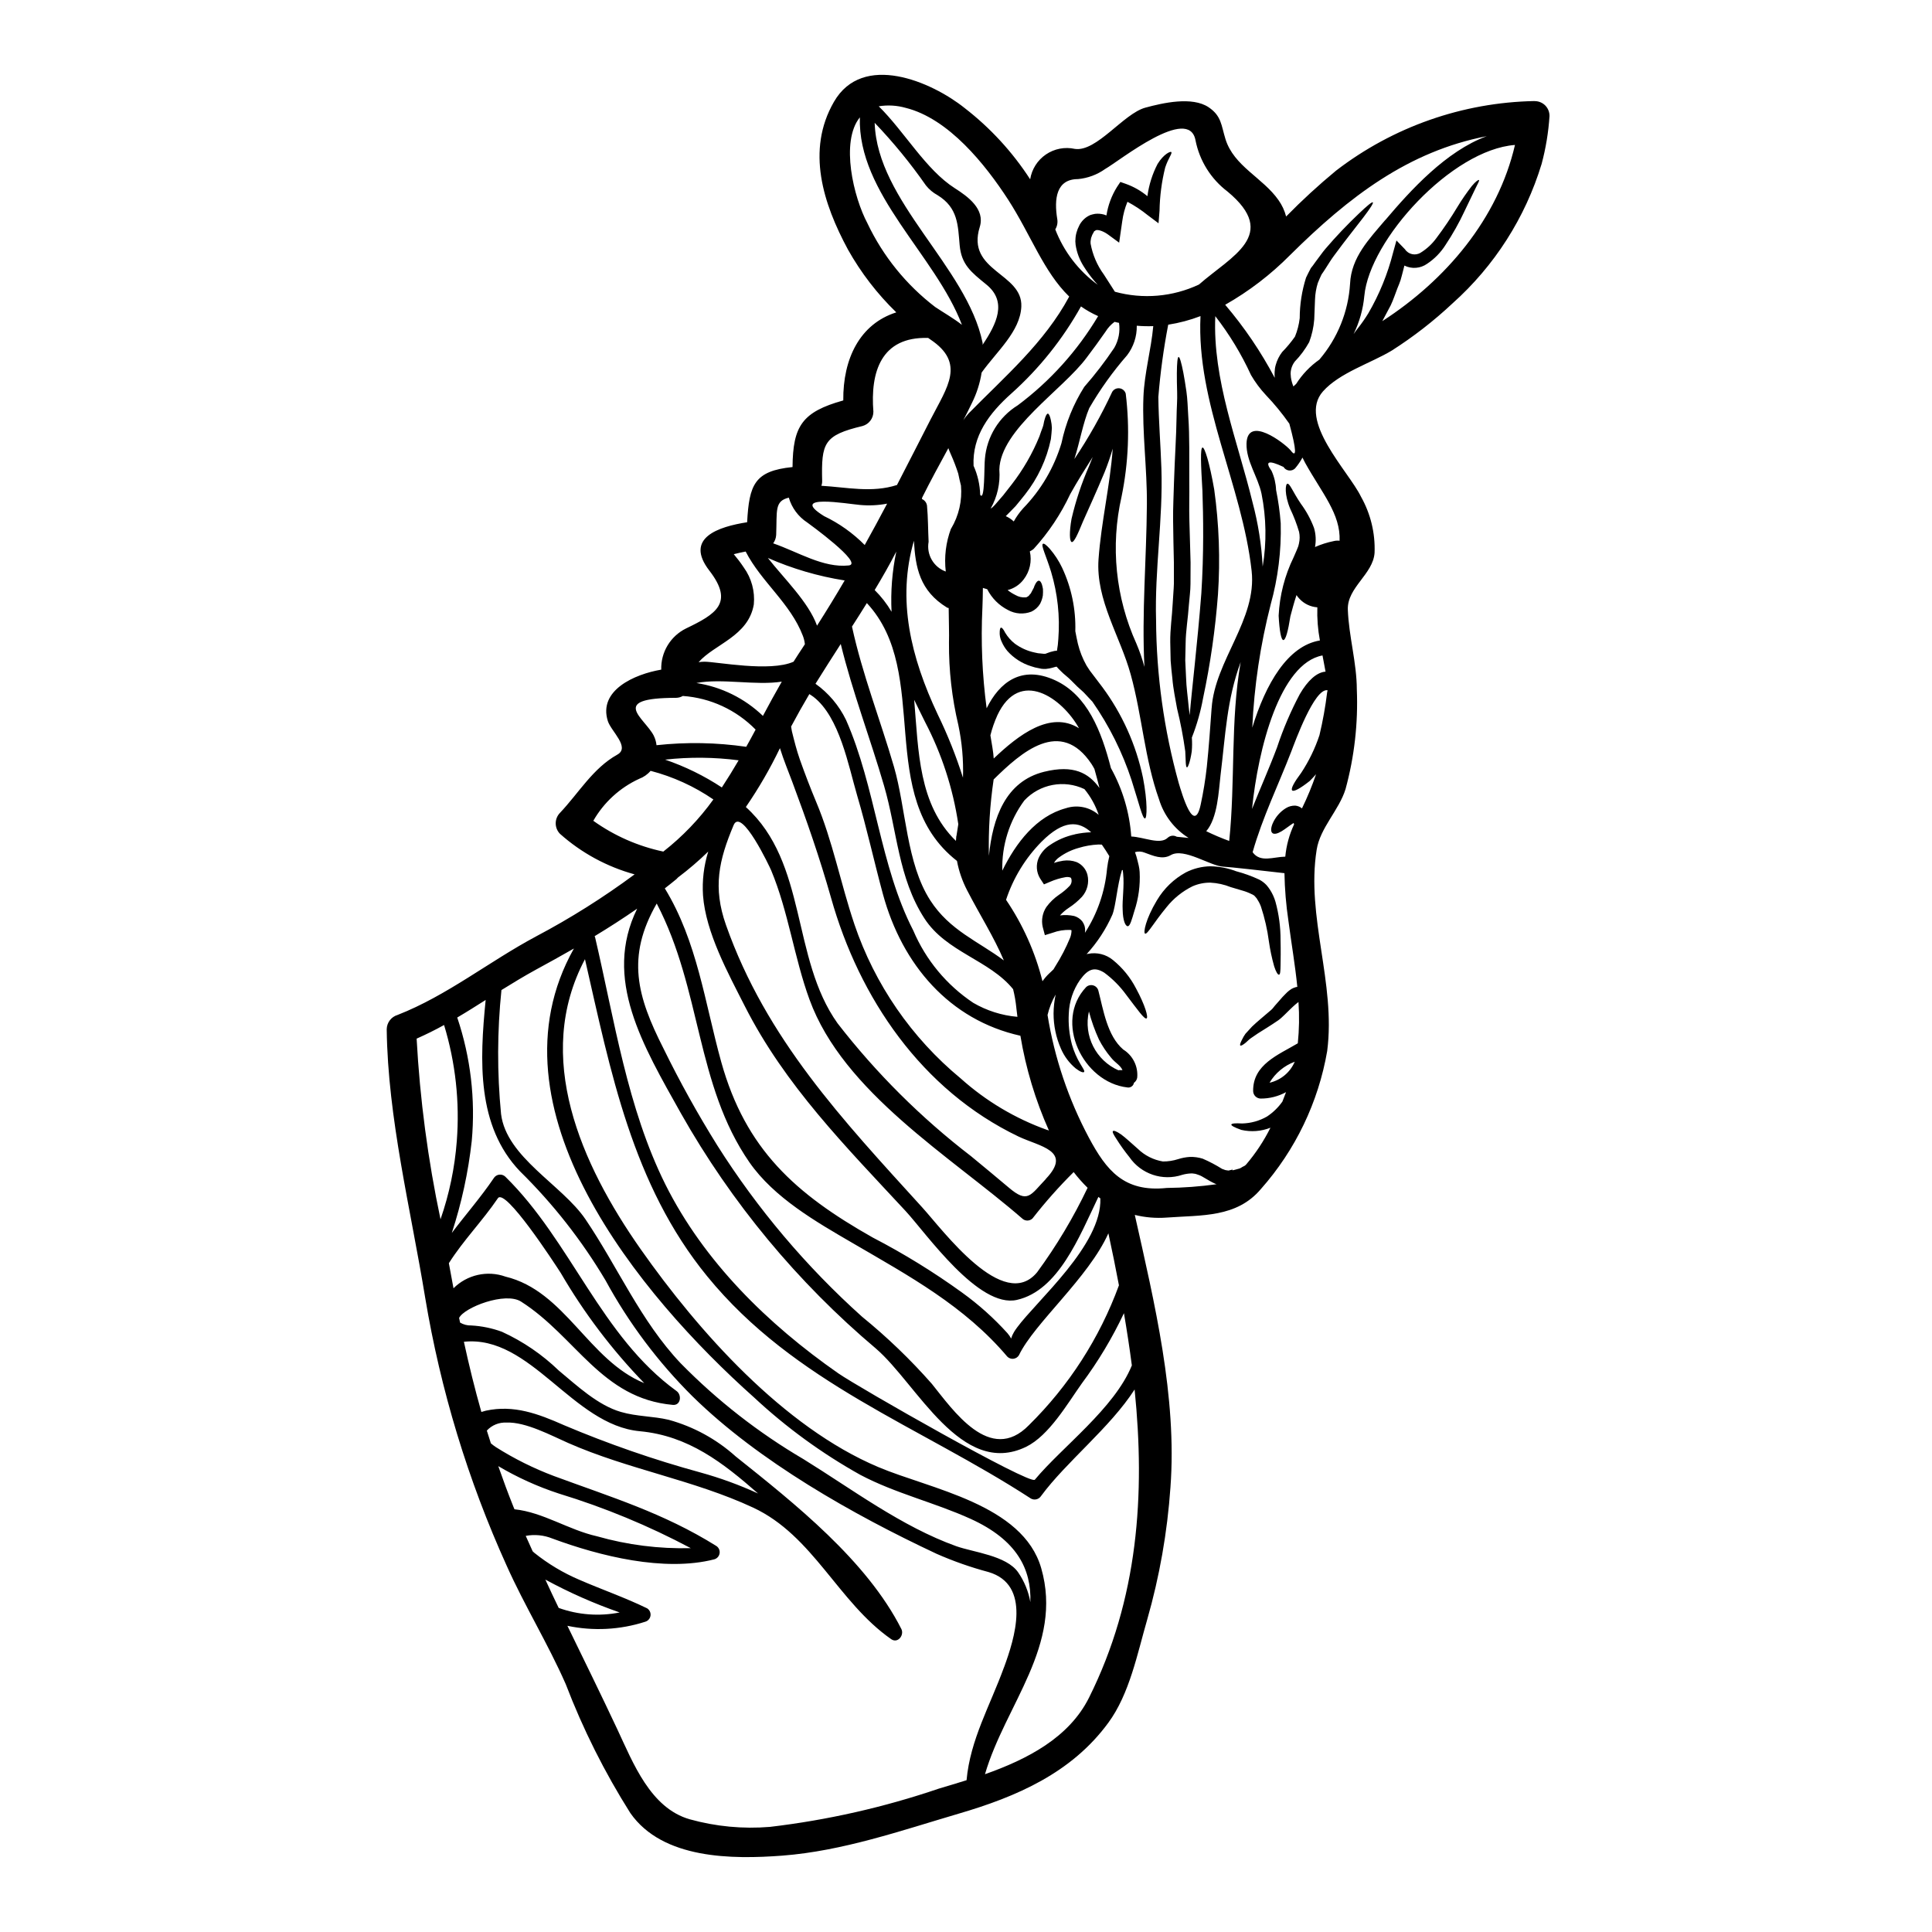 <?xml version="1.0" encoding="UTF-8"?>
<!-- Uploaded to: SVG Repo, www.svgrepo.com, Generator: SVG Repo Mixer Tools -->
<svg fill="#000000" width="800px" height="800px" version="1.1" viewBox="144 144 512 512" xmlns="http://www.w3.org/2000/svg">
 <g>
  <path d="m433.41 206.35-0.078 0.234c-0.141 0.297-0.23 0.613-0.258 0.941-0.07 0.336-0.09 0.68-0.055 1.023 0.531 2.961 1.73 5.758 3.504 8.188 1.125 1.805 2.172 3.32 2.934 4.578 7.418 2.039 15.32 1.363 22.285-1.91 8.531-7.512 21.426-13.133 7.562-24.645-4.391-3.324-7.406-8.148-8.477-13.551-1.727-9.445-20.016 5.336-23.961 7.586-2.113 1.504-4.59 2.422-7.172 2.668-5.805 0-6.379 5.285-5.512 10.57 0.172 0.953-0.012 1.934-0.523 2.758 2.262 5.871 6.168 10.969 11.25 14.676-0.262-0.316-0.551-0.602-0.84-0.941h0.004c-1.059-1.238-2.019-2.551-2.879-3.934-1.105-1.73-1.836-3.676-2.144-5.703-0.086-0.609-0.094-1.223-0.023-1.832 0.051-0.652 0.191-1.293 0.418-1.91l0.156-0.473 0.207-0.445 0.316-0.68c0.422-0.742 0.988-1.395 1.672-1.906 0.359-0.262 0.746-0.48 1.152-0.656 0.414-0.133 0.832-0.234 1.258-0.312 0.793-0.09 1.594-0.027 2.359 0.184 0.223 0.066 0.441 0.145 0.656 0.234 0.414-2.676 1.367-5.238 2.797-7.535l0.891-1.336 1.492 0.523c2.066 0.742 3.988 1.84 5.676 3.246 0.398-2.981 1.309-5.867 2.691-8.535 1.672-2.719 3.508-3.43 3.637-3.148 0.312 0.367-0.789 1.574-1.621 4.106-0.926 3.738-1.426 7.566-1.492 11.414l-0.266 3.348-2.824-2.117v0.004c-1.684-1.367-3.496-2.566-5.414-3.586-0.688 1.664-1.156 3.418-1.387 5.207-0.102 0.652-0.18 1.336-0.289 1.988l-0.523 3.637-2.93-2.144c-1.492-1.098-3.086-1.441-3.402-1.047-0.105 0.027-0.105 0.105-0.156 0.129-0.051 0.023-0.078-0.129-0.207 0.207l-0.367 0.652h0.004c-0.051 0.078-0.094 0.16-0.121 0.246zm117.29-35.551c1.047-0.008 2.055 0.402 2.797 1.141 0.738 0.742 1.148 1.75 1.141 2.797-0.277 4.293-0.977 8.555-2.094 12.711-4.328 14.246-12.492 27.023-23.598 36.941-4.965 4.656-10.352 8.844-16.09 12.504-5.598 3.375-13.863 5.883-18.258 10.832-6.828 7.715 6.828 21.188 10.07 27.887 2.559 4.531 3.809 9.684 3.609 14.887-0.395 5.703-7.297 9.184-7.086 15.066 0.262 7.086 2.363 14.074 2.383 21.164 0.363 8.891-0.645 17.785-2.984 26.371-1.727 5.625-6.75 10.258-7.664 16.113-2.824 17.789 5.117 35.293 2.797 53.293h0.004c-2.34 13.602-8.43 26.277-17.582 36.605-6.434 7.613-15.668 6.879-24.98 7.562-2.832 0.211-5.676-0.027-8.43-0.707 5.242 23.383 11.227 48.207 9.449 72.188-0.824 11.887-2.894 23.656-6.176 35.109-2.59 8.945-4.656 19.645-10.309 27.312-9.73 13.266-24.25 19.566-39.66 24.07-15.281 4.5-30.699 9.887-46.695 11.117-13.238 0.996-31.707 0.996-40.289-11.273l-0.004-0.004c-6.816-10.785-12.547-22.223-17.109-34.141-4.723-10.754-10.883-20.719-15.668-31.422-10.266-22.66-17.527-46.562-21.609-71.102-3.793-23.223-9.891-47.508-10.18-71.055 0.027-1.758 1.195-3.293 2.879-3.793 13.105-5.117 24.355-14.234 36.73-20.824v-0.004c9.098-4.809 17.816-10.301 26.086-16.426-7.336-2.012-14.105-5.691-19.781-10.75-1.504-1.543-1.504-4.004 0-5.547 5.023-5.309 8.711-11.809 15.199-15.434 3.481-1.938-1.648-6.176-2.512-8.895-2.59-8.164 7.086-12.426 14.148-13.629h0.004c-0.137-4.609 2.434-8.875 6.57-10.914 7.871-3.789 12.816-6.723 6.199-15.305-6.777-8.738 2.484-11.668 9.992-12.844 0.547-9.969 1.938-13.605 12.031-14.625 0.105-10.855 2.512-14.598 13.449-17.656-0.105-11.066 4.394-20.273 14.047-23.336h0.004c-5.043-4.891-9.352-10.488-12.793-16.613-6.594-12.203-11.148-26.316-3.742-39.164 7.613-13.238 25.82-5.41 34.613 1.598 6.828 5.277 12.711 11.672 17.398 18.914 0.426-2.68 1.941-5.062 4.184-6.59 2.242-1.523 5.016-2.055 7.664-1.469 5.773 0.844 12.895-9.359 18.68-10.93 4.606-1.254 12.402-3.035 16.77-0.105 3.402 2.301 3.32 4.723 4.449 8.398 2.223 7.246 9.887 10.234 14.074 16.219v0.004c0.93 1.309 1.609 2.773 2.012 4.328 4.188-4.273 8.598-8.324 13.211-12.137 15.117-11.633 33.57-18.102 52.637-18.457zm-14.758 20.93c0.156 0.156-0.262 0.84-0.914 2.172-0.652 1.336-1.621 3.375-2.856 5.934h0.004c-1.469 3.16-3.18 6.203-5.113 9.105-1.254 1.98-2.914 3.676-4.867 4.969-1.766 1.25-4.078 1.43-6.016 0.473-0.152 0.547-0.289 1.098-0.418 1.648-0.207 0.73-0.367 1.488-0.602 2.223s-0.547 1.438-0.84 2.168c-0.574 1.465-1.043 2.984-1.773 4.5-0.734 1.363-1.469 2.754-2.223 4.188 16.875-10.91 30.633-27.133 35.16-46.695-16.742 1.254-38.539 25.09-39.922 39.996l-0.004 0.004c-0.324 3.516-1.285 6.941-2.84 10.109l0.34-0.473 0.758-1.02 0.004 0.004c1.012-1.277 1.945-2.613 2.797-4.004 2.93-5.031 5.137-10.449 6.566-16.09l0.891-3.215 2.25 2.328v-0.004c0.906 1.383 2.754 1.789 4.16 0.918 1.617-1 3.023-2.301 4.148-3.832 2.027-2.684 3.91-5.477 5.641-8.363 1.156-1.902 2.422-3.734 3.789-5.492 1.008-1.203 1.742-1.699 1.871-1.57zm-24.824 10.598c6.691-7.902 16.113-18.285 26.891-22.238-20.742 4.004-36.469 15.984-52.137 31.523l0.004-0.004c-5.102 5.152-10.883 9.582-17.188 13.16 5.07 5.953 9.473 12.445 13.129 19.359-0.047-0.523-0.055-1.051-0.023-1.574 0.02-0.621 0.113-1.238 0.289-1.836 0.34-1.238 0.918-2.402 1.699-3.422 1.242-1.266 2.379-2.633 3.398-4.082 0.641-1.566 1.066-3.211 1.258-4.894 0.012-3.637 0.574-7.254 1.672-10.723 0.344-0.789 0.73-1.441 1.074-2.144l0.207-0.395 0.551-0.703 0.676-0.945c0.918-1.18 1.754-2.434 2.644-3.481h0.004c2.793-3.266 5.754-6.383 8.867-9.34 2.195-2.09 3.481-3.148 3.688-2.957s-0.703 1.598-2.512 3.981c-1.805 2.383-4.578 5.781-7.742 10.098-0.812 1.074-1.52 2.273-2.301 3.481l-0.602 0.918-0.316 0.445-0.129 0.207v0.027l-0.078 0.129c-0.289 0.68-0.68 1.438-0.918 2.117v-0.004c-0.43 1.406-0.676 2.863-0.73 4.332-0.078 1.727-0.156 3.508-0.207 5.336h-0.004c-0.16 2.039-0.609 4.047-1.332 5.965-1.039 1.879-2.324 3.613-3.82 5.156-0.445 0.582-0.766 1.254-0.945 1.965-0.102 0.402-0.156 0.816-0.156 1.234 0.008 0.34 0.035 0.68 0.078 1.02 0.125 0.816 0.344 1.617 0.66 2.379 0.23-0.234 0.469-0.445 0.73-0.68 1.605-2.527 3.695-4.715 6.148-6.434 4.824-5.644 7.68-12.707 8.137-20.117 0.324-7.016 5.059-11.828 9.328-16.879zm-12.113 85.02c0.316-7.117-4.684-12.691-9.105-20.645-0.262-0.496-0.469-0.969-0.73-1.438v-0.004c-0.555 1.023-1.211 1.988-1.969 2.875-0.43 0.422-1.027 0.621-1.625 0.547-0.598-0.078-1.125-0.422-1.434-0.938-3.977-1.883-5.023-1.523-3.148 1.074h-0.004c0.715 1.582 1.113 3.285 1.184 5.019 0.59 2.914 1 5.856 1.23 8.816 0.188 7.281-0.715 14.547-2.668 21.559-2.734 10.68-4.367 21.609-4.871 32.621 3.543-11.586 9.367-21.688 17.922-23.102v0.004c-0.543-2.898-0.773-5.844-0.68-8.789-1.82-0.125-3.523-0.941-4.758-2.281-0.285-0.297-0.539-0.617-0.762-0.965-0.68 2.066-1.18 3.977-1.621 5.625-0.602 3.898-1.254 6.297-1.859 6.297-0.602 0-1.047-2.512-1.254-6.461v0.004c0.258-5.379 1.609-10.648 3.977-15.488 0.266-0.629 0.68-1.52 0.84-1.938l0.395-0.996c0.051-0.262 0.129-0.496 0.18-0.73h-0.004c0.234-1.008 0.242-2.051 0.027-3.059-0.613-2.082-1.391-4.113-2.328-6.07-1.621-3.871-1.309-6.672-0.754-6.691 0.652-0.078 1.41 2.144 3.543 5.285h-0.004c1.465 1.973 2.644 4.141 3.504 6.438 0.484 1.629 0.574 3.352 0.266 5.023v0.027c1.594-0.703 3.262-1.23 4.969-1.574 0.5-0.125 1.02-0.156 1.531-0.09zm-3.191 39.754c0-0.051-0.023-0.129-0.023-0.18-3.457-0.574-8.637 13.777-9.547 16.137-3.441 8.926-7.68 17.582-10.285 26.785 2.039 2.852 5.512 1.227 8.66 1.18l-0.004 0.004c0.277-2.965 1.066-5.859 2.328-8.555v-0.051c-0.055-0.102-0.098-0.207-0.129-0.316-0.969 0.602-2.223 1.621-3.148 2.172-1.047 0.625-1.938 0.891-2.434 0.52-0.496-0.371-0.473-1.309 0.023-2.535v0.004c0.727-1.707 1.965-3.141 3.543-4.109 0.738-0.453 1.594-0.68 2.461-0.656 0.652 0.055 1.273 0.312 1.777 0.734 1.434-2.938 2.68-5.961 3.738-9.055-0.574 0.656-1.18 1.281-1.699 1.805-2.457 1.938-4.184 2.906-4.629 2.488s0.523-2.172 2.383-4.66v0.004c2.043-3.102 3.672-6.453 4.84-9.977 0.895-3.742 1.574-7.531 2.039-11.352 0.043-0.156 0.07-0.262 0.094-0.422zm-0.523-5.074c-0.23-1.336-0.523-2.824-0.812-4.328-11.301 2.09-17.082 24.773-18.676 40.68 2.168-5.469 4.578-10.832 6.644-16.352v-0.008c1.609-4.852 3.621-9.559 6.019-14.074 2.106-3.621 4.512-5.793 6.812-5.949zm-7.359 98.461c0.371-3.633 0.434-7.289 0.18-10.934-0.047 0.043-0.098 0.082-0.156 0.105-0.234 0.172-0.461 0.355-0.676 0.547-0.5 0.422-0.996 0.918-1.469 1.363-0.473 0.445-0.969 0.941-1.438 1.414l-0.812 0.758c-0.258 0.234-0.527 0.453-0.809 0.652-2.121 1.465-3.981 2.562-5.414 3.481-0.652 0.469-1.281 0.891-1.832 1.254-0.547 0.367-0.969 0.863-1.363 1.18-0.758 0.625-1.254 0.891-1.441 0.758-0.184-0.129 0-0.68 0.445-1.543v0.004c0.254-0.551 0.562-1.078 0.918-1.574 0.496-0.551 1.074-1.18 1.75-1.91 1.363-1.312 3.062-2.668 4.867-4.238h0.004c0.211-0.176 0.414-0.367 0.598-0.574l0.523-0.656c0.445-0.496 0.867-0.992 1.336-1.516 0.477-0.574 0.984-1.125 1.52-1.648 0.297-0.32 0.621-0.621 0.965-0.891 0.199-0.164 0.41-0.312 0.629-0.445 0.359-0.203 0.75-0.363 1.152-0.469 0.129-0.039 0.258-0.066 0.395-0.078-0.574-5.758-1.574-11.512-2.363-17.531-0.621-4.168-0.973-8.379-1.047-12.594-3.938-0.469-14.957-1.699-16.164-1.723-3.402-0.105-10.438-5.117-13.969-3.062-2.25 1.309-4.723 0.129-6.906-0.652l-0.004-0.004c-0.812-0.336-1.719-0.383-2.566-0.129 0.27 0.719 0.488 1.453 0.66 2.195 0.129 0.445 0.23 0.918 0.34 1.387h-0.004c0.129 0.551 0.207 1.113 0.238 1.676 0.184 3.519-0.293 7.043-1.414 10.383-0.68 2.277-1.125 4.004-1.75 3.981-0.625-0.023-1.281-1.52-1.336-4.328-0.156-2.668 0.469-6.227 0.129-9.574-0.051-0.316-0.078-0.68-0.105-0.969-0.07 0.012-0.141 0.012-0.207 0-1.281 4.055-1.621 9.492-2.539 11.809-1.695 3.848-4.012 7.394-6.856 10.492 0.125-0.059 0.258-0.094 0.395-0.105 2.344-0.48 4.781 0.125 6.625 1.652 2.512 2.043 4.578 4.578 6.07 7.453 2.512 4.629 3.32 7.742 2.824 8.004-0.574 0.316-2.406-2.332-5.414-6.277-1.621-2.227-3.57-4.195-5.781-5.832-2.484-1.547-4.211-1.152-6.406 1.855h-0.004c-1.852 2.644-2.898 5.773-3.008 9-0.152 2.758 0.129 5.519 0.836 8.188 0.516 1.793 1.262 3.516 2.223 5.117 0.707 1.18 1.23 1.914 0.996 2.144s-0.996 0-2.223-0.941c-1.691-1.402-3.027-3.188-3.902-5.207-1.305-2.957-1.973-6.156-1.965-9.391 0.02-1.672 0.207-3.336 0.551-4.973-0.977 1.691-1.699 3.516-2.148 5.418 1.844 11.367 5.547 22.355 10.965 32.52 4.629 8.633 9.285 14.492 20.59 13.316v-0.004c4.438-0.047 8.867-0.379 13.262-0.988-0.105-0.027-0.184-0.055-0.266-0.078-2.094-0.918-3.481-2.094-4.578-2.41l-0.703-0.238c-0.086-0.008-0.172-0.023-0.258-0.051l-0.211-0.027c-0.293-0.059-0.594-0.074-0.891-0.051-0.754 0.039-1.496 0.16-2.219 0.367-5.199 1.727-10.914-0.199-14.012-4.715-1.234-1.527-2.379-3.125-3.426-4.789-0.758-1.148-1.148-1.883-0.914-2.094 0.234-0.211 0.969 0.078 2.117 0.867 1.203 0.863 2.668 2.273 4.449 3.816 1.828 1.781 4.156 2.957 6.672 3.375 1.379 0.008 2.75-0.207 4.066-0.633 0.992-0.312 2.019-0.508 3.055-0.574 1.164-0.039 2.32 0.121 3.43 0.469 1.773 0.766 3.484 1.668 5.117 2.695 0.289 0.078 0.574 0.234 0.863 0.316 0.289 0.078 0.578 0.078 0.867 0.129l0.941-0.23 0.051-0.027c0.027 0.027 0.055 0.078 0 0.078l0.055 0.102h0.129l0.602-0.152 1.148-0.316v-0.004c0.254-0.098 0.492-0.23 0.707-0.391 0.23-0.129 0.445-0.207 0.703-0.367l0.316-0.289c2.539-2.977 4.703-6.25 6.445-9.75-2.453 0.973-5.148 1.172-7.719 0.578-1.832-0.656-2.754-1.152-2.641-1.441 0.113-0.289 1.148-0.367 2.852-0.262h-0.004c2.328-0.055 4.606-0.691 6.621-1.855 1.582-1.055 2.957-2.387 4.055-3.938 0.34-0.867 0.652-1.699 0.969-2.512-2.07 1.133-4.394 1.719-6.75 1.703-1.086-0.031-1.953-0.91-1.969-1.992-0.094-7.051 6.68-9.59 11.836-12.652zm-1.969-157.23c1.723 2.379 1.637 0.059-0.266-6.957l0.004-0.004c-1.879-2.691-3.961-5.234-6.231-7.609-1.504-1.609-2.824-3.379-3.934-5.285-2.543-5.551-5.723-10.793-9.469-15.617-0.73 16.898 5.902 33.039 9.863 49.309v0.004c1.492 5.574 2.394 11.293 2.695 17.059 1.074-6.406 0.969-12.953-0.309-19.324-0.969-4.527-4.078-8.637-3.977-13.266 0.219-7.672 10.055-0.117 11.602 1.691zm-5.512 167.68v-0.004c2.988-0.684 5.465-2.75 6.672-5.566-2.793 1.035-5.152 2.996-6.676 5.559zm-15.352-99.254c0.84-12.633 12.035-23.488 10.598-36.387-2.539-22.828-14.676-44.398-13.551-67.523v-0.004c-2.762 1.059-5.629 1.82-8.555 2.277-1.223 6.336-2.098 12.738-2.617 19.176 0.078 6.356 0.602 12.633 0.812 18.969 0.445 13.422-1.805 26.711-1.414 40.148v-0.004c0.078 14.582 2.09 29.09 5.992 43.141 0.918 3.062 4.082 13.918 5.832 5.754 0.711-3.309 1.254-6.652 1.625-10.02 0.535-5.18 0.902-10.359 1.27-15.539zm4.656 35.188c1.648-15.828 0.289-31.789 3.035-47.406-3.688 9.992-4.027 19.332-5.336 29.98-0.496 4.211-0.754 11.328-3.789 14.836v-0.004c1.98 0.965 4.012 1.828 6.082 2.582zm-13.918-1.125 3.148 0.316 0.004-0.004c-3.758-2.348-6.535-5.973-7.828-10.211-3.844-10.781-4.473-22.133-7.508-33.094-2.754-10.07-9.289-19.727-8.531-30.531 0.703-9.863 3.059-19.543 3.766-29.328-0.602 2.043-1.309 4.133-2.172 6.277-2.195 5.258-4.289 9.812-5.727 13.055-1.391 3.402-2.363 5.574-2.984 5.414-0.551-0.156-0.68-2.484-0.027-6.199l0.004 0.004c1.113-4.769 2.664-9.43 4.633-13.918l0.969-2.41c-2.043 3.219-4.059 6.41-5.938 9.785h-0.004c-2.484 5.316-5.754 10.227-9.707 14.566-0.309 0.258-0.652 0.477-1.02 0.652 0.602 2.606-0.004 5.348-1.648 7.457-1.051 1.391-2.547 2.375-4.238 2.801 0.641 0.508 1.332 0.945 2.066 1.305 0.82 0.484 1.773 0.707 2.723 0.633 0.289 0 0.523-0.234 0.836-0.422 0.184-0.367 0.578-0.547 0.707-0.992 0.234-0.422 0.418-0.812 0.602-1.125 0.105-0.348 0.246-0.68 0.418-0.996 0.289-0.547 0.602-0.891 0.918-0.891 0.316 0 0.574 0.316 0.812 0.969 0.121 0.402 0.219 0.812 0.285 1.23 0.031 0.574 0.02 1.152-0.027 1.727-0.125 0.766-0.375 1.508-0.73 2.199-0.539 0.895-1.332 1.613-2.277 2.066-2.035 0.793-4.316 0.641-6.227-0.418-2.375-1.203-4.305-3.137-5.508-5.512-0.395-0.105-0.789-0.234-1.148-0.344-0.027 1.777-0.051 3.586-0.129 5.363l-0.004 0.004c-0.426 8.859-0.047 17.738 1.125 26.527 3.402-6.906 9.258-11.484 18.129-7.43 8.555 3.938 12.27 13.422 14.809 23.281 3.098 5.578 4.938 11.766 5.387 18.129 3.402 0.156 7.641 2.277 9.652 0.344 0.645-0.609 1.609-0.727 2.383-0.293zm-6.207-135.32c-1.457 0.055-2.918 0.02-4.371-0.105 0.051 2.824-0.852 5.578-2.562 7.824-3.785 4.34-7.148 9.035-10.035 14.02-1.645 3.871-2.484 8.922-3.938 13.473v0.004c3.793-5.664 7.144-11.613 10.023-17.793 0.402-0.676 1.168-1.047 1.945-0.945 0.781 0.102 1.426 0.66 1.641 1.418 1.109 9.098 0.738 18.312-1.105 27.289-2.977 13.07-1.594 26.754 3.938 38.965 0.848 2 1.559 4.055 2.121 6.148-0.734-14.414 0.547-28.438 0.652-43.031 0.078-9.496-1.281-18.996-0.918-28.465 0.254-6.426 2.035-12.469 2.609-18.801zm-17.031 363.48c13.078-26.188 14.914-53.922 12.086-81.676-6.492 10.102-18.129 19.176-24.773 28.203v-0.004c-0.57 0.914-1.75 1.227-2.695 0.711-29.613-19.254-62.68-30.582-85.805-58.918-19.855-24.301-25.586-54.258-32.387-84.027-13.711 25.871-1.047 54.316 14.73 76.809 15.352 21.844 37.852 47.168 63.02 57.789 13.711 5.809 38.301 9.812 43.168 26.816 5.859 20.434-9.52 36.105-14.91 54.574 11.188-3.953 22.254-9.656 27.566-20.277zm11.355-88.059c-0.602-4.629-1.312-9.234-2.094-13.84-3.086 6.551-6.82 12.777-11.145 18.59-3.82 5.363-8.688 13.84-14.785 16.824-17.188 8.32-28.934-16.715-39.789-26.027v-0.004c-20.801-17.547-38.305-38.664-51.695-62.359-10.07-18-20.719-35.633-11.586-54.23-3.691 2.562-7.43 4.969-11.277 7.297 0.055 0.102 0.098 0.207 0.129 0.316 5.117 21.844 8.531 45.207 18.625 65.48 10.234 20.469 27.133 37.02 45.812 50.047 5.203 3.637 50.855 29.664 52.086 28.203 7.246-8.715 21.086-18.891 25.719-30.297zm-4.656-269.67c1.148-2.004 1.59-4.336 1.254-6.617-0.395-0.078-0.789-0.156-1.18-0.266-0.957 0.699-1.766 1.578-2.383 2.59-1.621 2.332-3.297 4.633-5.023 6.906-6.359 8.555-22.867 18.992-23.129 29.664l0.004 0.004c0.273 3.59-0.527 7.176-2.305 10.309 0.066-0.031 0.129-0.066 0.188-0.105 0.102-0.102 0.152-0.102 0.34-0.262l0.602-0.602c0.703-0.812 1.438-1.676 2.195-2.539 0.73-0.941 1.492-1.883 2.25-2.879v0.004c3.019-3.894 5.492-8.18 7.352-12.742 0.289-0.84 0.547-1.621 0.836-2.328 0.289-0.703 0.316-1.441 0.496-1.992 0.293-1.098 0.602-1.699 0.891-1.699 0.289 0 0.578 0.629 0.816 1.754l-0.004 0.004c0.152 0.668 0.238 1.352 0.262 2.039-0.051 0.863-0.129 1.859-0.262 2.957v-0.004c-1.117 5.359-3.465 10.383-6.856 14.68-0.84 1.07-1.672 2.066-2.484 3.062-0.918 0.914-1.621 1.723-2.617 2.668 0.781 0.348 1.496 0.82 2.117 1.41 0.695-1.25 1.531-2.418 2.488-3.481 4.723-4.859 8.203-10.781 10.156-17.27 1.109-5.289 3.152-10.34 6.039-14.91 2.875-3.277 5.531-6.738 7.957-10.355zm1.234 248.44c-0.863-4.602-1.805-9.207-2.797-13.777-5.285 11.809-19.648 23.832-23.703 32.309-0.316 0.52-0.852 0.867-1.453 0.938-0.605 0.074-1.207-0.137-1.633-0.57-11.355-13.422-26.031-21.371-40.969-30.082-9.68-5.625-20.824-12.008-27.363-21.398-14.258-20.594-12.648-45.781-24.574-68.594-8.141 14.168-5.207 24.617 1.801 38.43 4.312 8.801 9.074 17.375 14.262 25.691 10.633 16.809 23.535 32.074 38.336 45.363 6.648 5.406 12.836 11.355 18.5 17.789 5.547 6.852 15.438 21.504 25.719 10.984 10.605-10.441 18.758-23.105 23.875-37.082zm-3.148-110.43v0.004c0.133-1.113 0.332-2.215 0.602-3.301-0.652-1.07-1.309-2.094-1.988-3.059-0.316 0-0.602-0.027-0.914-0.027h0.004c-1.785 0.082-3.555 0.387-5.262 0.914-1.863 0.516-3.621 1.367-5.18 2.516-0.547 0.383-1 0.883-1.332 1.465 0.797-0.281 1.617-0.48 2.457-0.602 1.191-0.176 2.41-0.051 3.539 0.363 1.43 0.621 2.492 1.867 2.879 3.375 0.496 2.066-0.051 4.246-1.465 5.836-1.055 1.129-2.246 2.121-3.543 2.957-0.836 0.555-1.602 1.219-2.273 1.969 1.254-0.168 2.527-0.113 3.766 0.156 0.828 0.242 1.566 0.723 2.117 1.387 0.273 0.375 0.484 0.789 0.629 1.23 0.102 0.375 0.156 0.762 0.16 1.148-0.004 0.23-0.023 0.457-0.055 0.684 3.305-5.109 5.312-10.941 5.859-17zm-23.91 121.7c5.363-7.301 22.578-21.977 22.133-34.297-0.18-0.129-0.34-0.262-0.52-0.395-5.078 10.598-10.598 24.797-21.586 27.289-10.152 2.328-23.961-17.531-29.484-23.523-15.828-17.07-31.969-33.289-42.645-54.348-4.394-8.66-10.332-19.465-11.062-29.301-0.258-3.93 0.211-7.879 1.383-11.641-2.527 2.461-5.211 4.758-8.027 6.879-0.117 0.152-0.25 0.293-0.395 0.418-1.02 0.84-2.043 1.648-3.086 2.461 8.633 14.125 10.594 30.309 14.957 46.016 6.465 23.18 19.68 34.953 40.148 46.516 8.254 4.281 16.184 9.168 23.719 14.617 4.359 3.144 8.375 6.742 11.98 10.73 1.859 2.172 0 1.914 2.484-1.41zm21.898-143.08c-0.418-1.676-0.863-3.348-1.336-5.023-0.234-0.418-0.473-0.863-0.73-1.254-8.266-12.477-18.707-3.113-25.977 4.031-0.992 6.699-1.414 13.473-1.258 20.246 0.996-9.914 4.328-19.75 14.676-22.289 7.746-1.898 11.719 0.301 14.625 4.301zm-0.211 7.117c-0.836-2.477-2.113-4.781-3.769-6.801-5.398-2.566-11.836-1.352-15.926 3.008-3.969 5.375-6.023 11.922-5.84 18.602 3.613-7.402 9.055-14.441 16.801-16.531 3.012-1.008 6.332-0.348 8.734 1.734zm-0.141-132.15c-1.594-0.703-3.121-1.562-4.547-2.566-4.824 8.664-11.059 16.461-18.445 23.074-5.902 5.258-10.387 11.254-10.02 19.152 1.086 2.422 1.684 5.035 1.754 7.691 1.277 1.938 1.02-7.613 1.254-9.547v-0.004c0.492-5.836 3.727-11.094 8.711-14.168 8.574-6.41 15.809-14.438 21.293-23.633zm-2.797 231c-1.324-1.297-2.555-2.688-3.688-4.16-3.891 3.859-7.535 7.965-10.902 12.285-0.766 0.75-1.992 0.75-2.758 0-18.918-16.43-47.379-33.383-56.352-58.023-4.082-11.172-5.574-23.258-10.152-34.219-0.316-0.789-7.871-16.824-9.941-12.008-3.938 9.34-5.547 16.508-2.039 26.477 10.676 30.215 30.922 51.641 52.008 74.848 5.547 6.094 21.559 27.945 30.453 17.188 5.152-7.023 9.633-14.52 13.379-22.387zm-3.375-93.676c1.422-0.312 2.871-0.492 4.324-0.535-3.266-2.984-7.246-3.402-13.129 2.484h-0.004c-4.285 4.344-7.512 9.621-9.422 15.418 4.457 6.57 7.727 13.875 9.656 21.578 0.527-0.754 1.129-1.457 1.801-2.09 0.395-0.344 0.73-0.707 1.125-1.074 0.156-0.262 0.316-0.523 0.496-0.84l0.004 0.004c1.516-2.394 2.82-4.914 3.898-7.535 0.234-0.59 0.355-1.223 0.367-1.855 0-0.102-0.055-0.102-0.055-0.18-0.051 0.023-0.102 0.023-0.262-0.027v-0.004c-1.609-0.059-3.215 0.199-4.723 0.762l-2.016 0.625-0.574-2.168c-0.414-1.82-0.062-3.731 0.969-5.289 0.926-1.262 2.055-2.359 3.348-3.242 1-0.664 1.926-1.434 2.758-2.301 0.516-0.516 0.711-1.27 0.5-1.969-0.105-0.184-0.105-0.266-0.266-0.316-0.422-0.137-0.871-0.164-1.305-0.078-1.379 0.242-2.723 0.645-4.004 1.203l-1.672 0.703-1.023-1.574v0.004c-0.992-1.629-1.137-3.633-0.395-5.391 0.645-1.41 1.68-2.606 2.981-3.449 2.004-1.371 4.258-2.336 6.629-2.844zm-21.508-20.074c6.543-6.227 15.016-12.793 22.605-8.031-4.367-7.898-15.695-16.117-21.648-3.402l0.004 0.004c-0.77 1.703-1.383 3.469-1.832 5.281l0.547 3.297c0.18 1 0.258 1.922 0.336 2.879zm14.168 98.398c0.156 0.055 0.316 0.129 0.473 0.184l0.004 0.004c-3.582-8.016-6.125-16.461-7.566-25.125-18.785-4.184-31.316-18.809-36.414-37.465-2.363-8.711-4.289-17.551-6.856-26.238-2.301-7.871-4.656-20.746-11.535-26.082-0.418-0.316-0.758-0.523-1.125-0.758-1.672 2.824-3.293 5.703-4.836 8.609 0.102 0.68 0.18 1.152 0.207 1.23 0.625 2.535 1.254 5.047 2.117 7.508 1.336 3.766 2.754 7.477 4.289 11.148 4.426 10.488 6.516 21.711 10.152 32.465l-0.008-0.004c5.41 15.984 15.168 30.145 28.18 40.891 6.68 5.996 14.465 10.633 22.914 13.656zm-0.34 12.988c7.141-7.512-1.676-8.559-7.273-11.227-25.641-12.297-42.176-36.676-49.652-63.23-2.984-10.539-6.465-20.562-10.285-30.766-0.941-2.539-2.246-5.652-3.266-8.922l0.004 0.004c-2.606 5.426-5.629 10.641-9.035 15.602 16.406 14.859 11.957 40 24.305 57.32 10.234 13.203 22.121 25.035 35.367 35.211 3.324 2.754 6.691 5.512 9.969 8.293 5.074 4.32 5.707 2.121 9.867-2.246zm6.172-233.83c-6.773-6.566-10.098-16.242-16.164-25.664-6.047-9.312-15.742-21.48-27.16-24.332l0.008 0.004c-2.32-0.66-4.758-0.805-7.141-0.414 6.828 6.723 12.477 16.824 20.168 21.715 3.402 2.168 8.086 5.512 6.594 10.281-3.66 11.773 11.414 12.137 11.02 21.086-0.293 6.594-6.516 11.879-10.516 17.477v-0.004c-0.441 2.812-1.312 5.539-2.582 8.086-0.734 1.543-1.492 3.035-2.277 4.551h-0.004c0.422-0.641 0.895-1.246 1.414-1.809 9.66-9.828 20.074-18.719 26.641-30.938zm-10.281 345.98c0.289-8.711-3.543-16.457-15.828-22.043-9.523-4.328-19.938-6.75-29.199-11.645l0.012 0.008c-10.195-5.684-19.664-12.578-28.203-20.535-30.309-27.023-71.547-76.652-47.742-118.98-3.32 1.91-6.691 3.766-10.102 5.625-3.109 1.699-6.121 3.543-9.105 5.387-1.129 10.922-1.164 21.93-0.102 32.859 1.414 11.484 16.164 18.758 22.367 27.887 8.582 12.664 14.598 26.945 25.246 38.18v-0.004c9.672 9.859 20.605 18.391 32.516 25.383 12.988 8.031 26.004 17.867 40.496 23.074 4.555 1.621 13.293 2.461 16.406 6.93 1.633 2.367 2.738 5.062 3.238 7.894zm-3.43-155.11c-0.102-0.812-0.18-1.594-0.289-2.363l0.008 0.004c-0.172-1.664-0.457-3.316-0.859-4.941-6.297-7.769-17.738-9.812-23.52-18.781-6.934-10.73-7.195-23.129-10.676-35.109-3.664-12.594-8.371-24.855-11.484-37.594-2.25 3.504-4.5 7.012-6.691 10.539 3.457 2.465 6.238 5.758 8.086 9.574 7.898 17.895 8.918 38.535 17.844 55.852v0.004c3.316 7.781 8.836 14.43 15.875 19.125 3.582 2.086 7.578 3.356 11.707 3.711zm-3.543 172.4c2.754-7.508 7.379-21.867-4.133-25.246l0.008 0.004c-4.711-1.258-9.316-2.875-13.773-4.84-22.043-10.336-47.113-24.484-64.617-41.676h-0.004c-9.152-9.086-16.934-19.461-23.098-30.789-6.285-10.574-13.906-20.289-22.68-28.91-11.484-12.031-10.676-29.301-9.082-45.391-2.484 1.574-4.996 3.168-7.535 4.656h0.004c3.547 10.523 4.856 21.672 3.844 32.727-0.922 8.281-2.691 16.441-5.281 24.359 3.633-4.836 7.664-9.414 11.117-14.52l-0.004-0.004c0.32-0.504 0.848-0.844 1.438-0.922 0.594-0.074 1.191 0.121 1.625 0.531 17.449 17.109 25.297 42.277 45.391 56.82 1.414 1.02 1.148 3.844-0.996 3.664-18.941-1.699-25.613-18.051-40.211-27.367-4.184-2.691-15.094 1.543-16.43 4.328 0.078 0.395 0.184 0.812 0.266 1.227v0.004c0.895 0.527 1.918 0.793 2.957 0.758 2.781 0.152 5.523 0.715 8.137 1.676 5.57 2.547 10.664 6.023 15.07 10.281 4.758 3.938 10.305 9.184 16.453 10.961 4.188 1.227 8.5 1.098 12.691 2.09h-0.004c6.586 1.812 12.66 5.137 17.738 9.707 15.594 12.453 34.691 27.551 43.898 45.73 0.812 1.625-0.941 3.902-2.691 2.695-14.074-9.809-20.645-27.441-36.605-34.875-15.723-7.324-33.062-10.098-49.027-17.133-4.367-1.914-11.25-5.625-16.301-5.391-1.973-0.113-3.894 0.664-5.231 2.121 0.344 1.125 0.707 2.246 1.074 3.375 0.414 0.359 0.848 0.691 1.305 0.992 4.856 3.074 10.008 5.641 15.383 7.664 15.227 5.625 29.012 9.785 42.984 18.5 0.68 0.402 1.051 1.168 0.945 1.949-0.102 0.781-0.66 1.422-1.414 1.637-13.266 3.402-30.348-0.863-42.902-5.512h-0.004c-2.234-0.906-4.688-1.152-7.059-0.703 0.602 1.359 1.203 2.719 1.832 4.082 0.129 0.129 0.234 0.23 0.395 0.367h-0.004c3.668 2.953 7.727 5.379 12.059 7.219 5.902 2.562 12.031 4.684 17.844 7.512v-0.004c0.672 0.402 1.043 1.168 0.941 1.945-0.102 0.781-0.66 1.422-1.414 1.637-6.66 2.148-13.766 2.516-20.613 1.074 4.449 9.156 8.945 18.285 13.238 27.441 4.184 8.922 8.766 20.859 19.176 23.832 6.91 1.926 14.105 2.606 21.254 2.016 15.246-1.797 30.258-5.199 44.789-10.148 2.363-0.703 4.84-1.438 7.324-2.223 0.973-10.754 6.18-19.629 9.918-29.91zm-5.691-350.46c3.742-5.574 6.621-11.461 0.969-16.012-4.004-3.269-6.566-5.231-7.039-10.387-0.473-5.281-0.395-9.914-5.859-13.266-1.191-0.648-2.242-1.527-3.086-2.59-4.094-5.867-8.633-11.414-13.578-16.586 0.629 20.824 24.434 38.145 28.594 58.254 0.039 0.191 0.039 0.391 0 0.586zm-13.852 147.23c5.117 7.949 12.742 10.855 19.492 15.906-2.668-6.297-6.356-12.031-9.73-18.574-1.277-2.453-2.184-5.082-2.695-7.797-21.949-17.16-6.566-49.73-23.883-68.332-1.312 2.094-2.59 4.16-3.938 6.227 2.754 12.691 7.477 24.645 11.117 37.125 3.215 11.062 3.266 25.582 9.637 35.445zm8.66-32.52c0.152-4.68-0.258-9.363-1.227-13.945-1.703-7.164-2.535-14.504-2.484-21.867 0.078-2.25-0.055-5.512-0.078-9.156-0.145-0.012-0.289-0.047-0.422-0.105-7.269-4.449-8.395-10.648-8.789-17.711-4.551 15.617-0.812 30.898 6.297 45.992 2.644 5.426 4.883 11.039 6.703 16.793zm-3.148-66.004c2.051-3.434 2.969-7.43 2.617-11.414-0.266-1.047-0.523-2.121-0.73-3.191-0.543-1.68-1.172-3.332-1.887-4.945-0.289-0.602-0.496-1.18-0.73-1.777-2.363 4.328-4.723 8.66-6.93 13.078l-0.078 0.395h-0.004c0.738 0.309 1.258 0.984 1.359 1.781 0.289 3.215 0.266 6.356 0.422 9.574l-0.004-0.004c-0.602 3.383 1.32 6.707 4.551 7.871-0.449-3.844 0.027-7.742 1.383-11.367zm1.414 81.477c0.184-1.07 0.34-2.117 0.496-3.148-1.406-9.465-4.387-18.625-8.816-27.105-0.941-1.938-1.934-3.871-2.879-5.859 1.152 13.656 1.152 27.734 11.066 37.391 0.023-0.449 0.051-0.867 0.102-1.289zm-5.629-140.21c2.144 1.441 4.785 2.93 7.086 4.723-7.066-18.574-27.656-34.715-27.051-54.988-5.231 6.465-1.645 21.254 2.016 28.094h-0.004c4.137 8.711 10.293 16.312 17.953 22.172zm-1.074 29.52c4.266-8.316 9.156-14.648-0.18-20.898l-0.004-0.004c-0.191-0.152-0.391-0.293-0.602-0.422h-0.105c-12.375-0.34-15.254 9.027-14.414 19.543 0.004 1.77-1.176 3.32-2.875 3.797-10.281 2.461-10.938 4.477-10.703 14.562 0.012 0.434-0.059 0.871-0.211 1.277 6.777 0.395 13.383 1.938 20.039-0.207 3.035-5.859 6.019-11.746 9.055-17.66zm-10.492 51.238c-0.266-5.352 0.156-10.711 1.258-15.953-1.777 3.481-3.715 6.852-5.731 10.203 1.734 1.715 3.238 3.644 4.473 5.75zm-7.113-17.684c2.016-3.637 4.004-7.273 5.938-10.961v-0.004c-2.371 0.453-4.793 0.57-7.195 0.344-3.219-0.266-19.203-3.062-9.52 2.957 4.008 1.914 7.652 4.508 10.777 7.664zm-4.238 5.414c4.16-0.445-10.676-11.148-10.984-11.379h-0.004c-2.367-1.543-4.102-3.879-4.891-6.594-3.844 0.941-3.09 3.402-3.348 9.938l-0.004 0.004c-0.051 0.781-0.324 1.535-0.785 2.172 6.648 2.301 13.262 6.566 20.012 5.859zm-8.398 15.957c2.535-3.977 4.973-7.949 7.324-11.98-7.012-1.105-13.852-3.109-20.352-5.965 4.184 5.363 10.773 11.668 13.027 17.945zm-3.766 5.758c0.18-0.293 0.367-0.578 0.547-0.84v0.004c-0.078-0.754-0.254-1.492-0.523-2.199-3.293-8.66-11.02-14.285-15.172-22.367-1.047 0.18-2.094 0.445-3.148 0.703 0.945 1.117 1.828 2.289 2.641 3.508 2.055 2.836 3.004 6.324 2.668 9.809-1.43 8.453-10.508 10.547-14.629 15.309 0.512-0.086 1.027-0.133 1.543-0.133 3.242 0 17.371 2.801 23.617 0 0.82-1.281 1.605-2.535 2.457-3.793zm-10.574 18.152c1.621-3.035 3.269-6.07 5-9.078-6.906 1.098-15.883-0.941-22.629 0.367 6.633 1.023 12.789 4.062 17.629 8.711zm-4.422 8.191c0.84-1.492 1.672-3.012 2.484-4.555h0.004c-5.125-5.227-11.984-8.402-19.289-8.918-0.547 0.32-1.172 0.492-1.805 0.496-17.973 0.027-8.344 5.285-5.902 10.02h-0.004c0.395 0.797 0.645 1.656 0.734 2.535 7.914-0.867 15.902-0.723 23.781 0.422zm-6.465 10.777c1.547-2.363 3.035-4.762 4.449-7.195h0.004c-6.465-0.844-13.008-0.906-19.488-0.18 5.305 1.812 10.359 4.289 15.039 7.375zm9.605 187.11c-9.262-8.113-18.422-15.309-31.344-16.508-17.871-1.648-28.883-25.586-46.617-23.703 1.359 6.25 2.879 12.453 4.629 18.602 0.395-0.105 0.758-0.234 1.203-0.344 7.402-1.594 13.84 0.812 20.641 3.82l0.004 0.004c11.781 4.984 23.875 9.18 36.211 12.555 5.234 1.445 10.344 3.309 15.277 5.574zm-42.695 11.332c8.078 2.305 16.461 3.363 24.855 3.148-11.156-5.934-22.863-10.777-34.949-14.465-5.606-1.832-10.992-4.269-16.062-7.273 1.254 3.586 2.562 7.141 3.977 10.676 0.105 0.262 0.207 0.496 0.316 0.758 7.609 0.797 14.281 5.453 21.863 7.156zm17.582-181.45c5.051-3.953 9.52-8.605 13.266-13.812-5.062-3.473-10.695-6.043-16.637-7.586-0.812 0.957-1.859 1.688-3.039 2.121-5.106 2.352-9.352 6.238-12.141 11.117 5.555 3.973 11.871 6.75 18.551 8.16zm-5.047 140.87c-8.535-8.801-15.965-18.605-22.133-29.199-1.777-2.754-14.73-22.656-16.664-19.801-4.082 6.016-9.129 11.117-12.988 17.211 0.418 2.223 0.84 4.449 1.227 6.644 3.613-3.598 8.973-4.801 13.773-3.086 15.828 3.816 21.977 22.184 36.785 28.23zm-22.68 59.566c5.18 1.863 10.766 2.277 16.164 1.203-6.793-2.363-13.379-5.277-19.699-8.711 1.152 2.512 2.328 5.023 3.535 7.508zm-27-123.71-0.004-0.004c0.805-10.375-0.34-20.809-3.371-30.762-2.363 1.309-4.789 2.512-7.273 3.609 0.875 16.098 2.992 32.102 6.332 47.875 2.324-6.695 3.773-13.656 4.312-20.723z"/>
  <path d="m487.44 405.57-0.023 0.027c-0.055 0-0.129 0.023-0.207 0.023z"/>
  <path d="m483.36 393.17c0.074 2.824 0.023 5.078 0 6.621s-0.078 2.434-0.395 2.512c-0.316 0.078-0.812-0.703-1.309-2.25h0.004c-0.613-2.164-1.074-4.363-1.391-6.59-0.41-3.113-1.109-6.176-2.09-9.16-0.25-0.695-0.582-1.355-0.996-1.969-0.051-0.234-0.574-0.703-0.84-1.047 0 0.105-0.262-0.207-0.625-0.316v0.004c-0.793-0.406-1.629-0.727-2.488-0.965-1.02-0.293-2.039-0.602-3.086-0.918-1.711-0.688-3.523-1.086-5.363-1.18-1.637-0.02-3.258 0.309-4.758 0.969-2.676 1.32-5.031 3.219-6.891 5.551-3.402 4.109-5.074 7.273-5.676 6.988-0.5-0.207 0.102-3.766 3.148-8.84h0.004c1.84-3.102 4.477-5.652 7.641-7.379 2.023-1.031 4.25-1.586 6.516-1.625 2.328 0.039 4.629 0.48 6.805 1.309 2.129 0.562 4.207 1.316 6.199 2.25 0.68 0.363 1.297 0.832 1.832 1.387 0.355 0.402 0.676 0.832 0.969 1.285 0.629 0.973 1.113 2.035 1.438 3.148 0.918 3.328 1.371 6.766 1.352 10.215z"/>
  <path d="m470.8 453.77c-0.031-0.004-0.059 0.008-0.078 0.027l0.027-0.027z"/>
  <path d="m470.72 453.79-0.156 0.129c-0.027-0.078-0.004-0.129 0.156-0.129z"/>
  <path d="m465.78 273.72c1.285 9.211 1.617 18.531 0.996 27.809-0.699 9.227-2.016 18.395-3.938 27.445-0.652 3.586-1.652 7.098-2.984 10.488 0.086 1.223 0.078 2.445-0.027 3.664-0.418 2.856-1.047 4.328-1.277 4.238-0.344-0.078-0.316-1.621-0.445-4.262v-0.004c-0.527-3.809-1.25-7.59-2.172-11.324-0.418-2.461-1.02-5.117-1.254-8.086-0.156-1.492-0.344-2.984-0.445-4.578-0.027-1.598-0.051-3.269-0.105-4.945-0.051-3.43 0.473-6.691 0.652-10.309 0.078-1.727 0.266-3.453 0.316-5.258l-0.004-5.465c-0.078-3.766-0.18-7.477-0.207-11.02-0.051-3.613 0.156-7.016 0.234-10.309 0.207-6.516 0.625-12.402 0.68-17.238 0.023-2.434 0.23-4.633 0.156-6.594-0.074-1.961-0.078-3.664-0.078-5.051 0.023-2.754 0.18-4.328 0.469-4.328s0.73 1.488 1.254 4.184c0.266 1.363 0.523 3.035 0.812 4.973 0.289 1.938 0.344 4.238 0.5 6.723 0.367 5.051 0.23 10.91 0.262 17.426 0.051 3.242-0.078 6.691 0.027 10.176 0.102 3.559 0.207 7.223 0.312 10.988 0 1.91-0.023 3.793-0.023 5.676 0 1.883-0.289 3.742-0.422 5.547-0.23 3.481-0.836 6.988-0.863 10.125-0.051 1.574-0.078 3.09-0.102 4.582 0.051 1.488 0.152 2.957 0.207 4.394 0.078 2.856 0.496 5.512 0.703 7.926 0.078 0.758 0.184 1.492 0.266 2.223 0.574-6.93 2.039-18.809 3.086-32.273 0.68-10.629 0.523-20.223 0.289-27.207-0.418-6.957-0.602-11.355 0.027-11.457 0.559-0.129 1.871 4.086 3.098 11.121z"/>
  <path d="m446.89 350.04c1.281 6.621 1.074 10.805 0.551 10.859-0.68 0.074-1.574-3.938-3.543-10.07l0.004-0.004c-2.43-7.422-5.93-14.449-10.391-20.859-0.758-0.812-1.543-1.621-2.328-2.484-1.18-1.02-2.25-2.043-3.191-3.035-0.941-0.992-2.094-1.777-2.856-2.59h0.004c-0.395-0.371-0.77-0.766-1.125-1.18-0.289 0-0.891 0.262-1.934 0.469-0.293 0.055-0.602 0.105-0.918 0.133l-0.508 0.004c-0.438 0-0.867-0.062-1.285-0.184-0.73-0.113-1.449-0.297-2.144-0.547-2.398-0.746-4.551-2.125-6.227-3.992-0.621-0.73-1.133-1.551-1.516-2.434-0.316-0.645-0.504-1.348-0.551-2.066-0.027-1.07 0.078-1.672 0.34-1.723s0.652 0.418 1.125 1.359c0.668 1.102 1.527 2.074 2.539 2.875 1.578 1.16 3.391 1.965 5.309 2.363 0.547 0.148 1.109 0.238 1.676 0.258 0.242 0.043 0.488 0.07 0.734 0.078l0.496-0.027c0.051-0.051 0.078-0.078 0.129-0.078 0.691-0.281 1.41-0.5 2.144-0.652 0.223-0.043 0.453-0.059 0.68-0.051 0.191-1.039 0.312-2.094 0.367-3.148 0.457-5.981-0.191-11.992-1.91-17.742-1.363-4.422-2.754-7.062-2.172-7.453 0.266-0.184 0.891 0.289 1.832 1.336 1.297 1.512 2.391 3.191 3.246 4.992 2.469 5.258 3.668 11.02 3.504 16.824 0.207 1.098 0.422 2.199 0.68 3.32 0.496 2.016 1.258 3.953 2.273 5.758 0.555 0.926 1.176 1.809 1.859 2.644 0.758 0.992 1.52 2.016 2.301 3.035v-0.004c5.297 7.133 8.98 15.324 10.805 24.016z"/>
  <path d="m441.66 422.13c2.547 1.578 3.984 4.453 3.715 7.434-0.082 0.562-0.398 1.062-0.863 1.387-0.07 0.398-0.297 0.758-0.629 0.988-0.336 0.234-0.75 0.32-1.152 0.242-11.746-1.363-19.516-17.426-10.906-26.578v-0.004c0.5-0.469 1.211-0.648 1.871-0.465 0.664 0.18 1.184 0.695 1.371 1.355 1.336 5.125 2.328 11.98 6.594 15.641zm-1.203 5.469h1.02c-0.602-1.359-1.969-1.934-3.086-3.375v0.004c-1.223-1.457-2.277-3.039-3.148-4.727-1.105-2.402-1.996-4.894-2.668-7.453-1.473 6.422 1.832 12.98 7.871 15.617z"/>
 </g>
</svg>